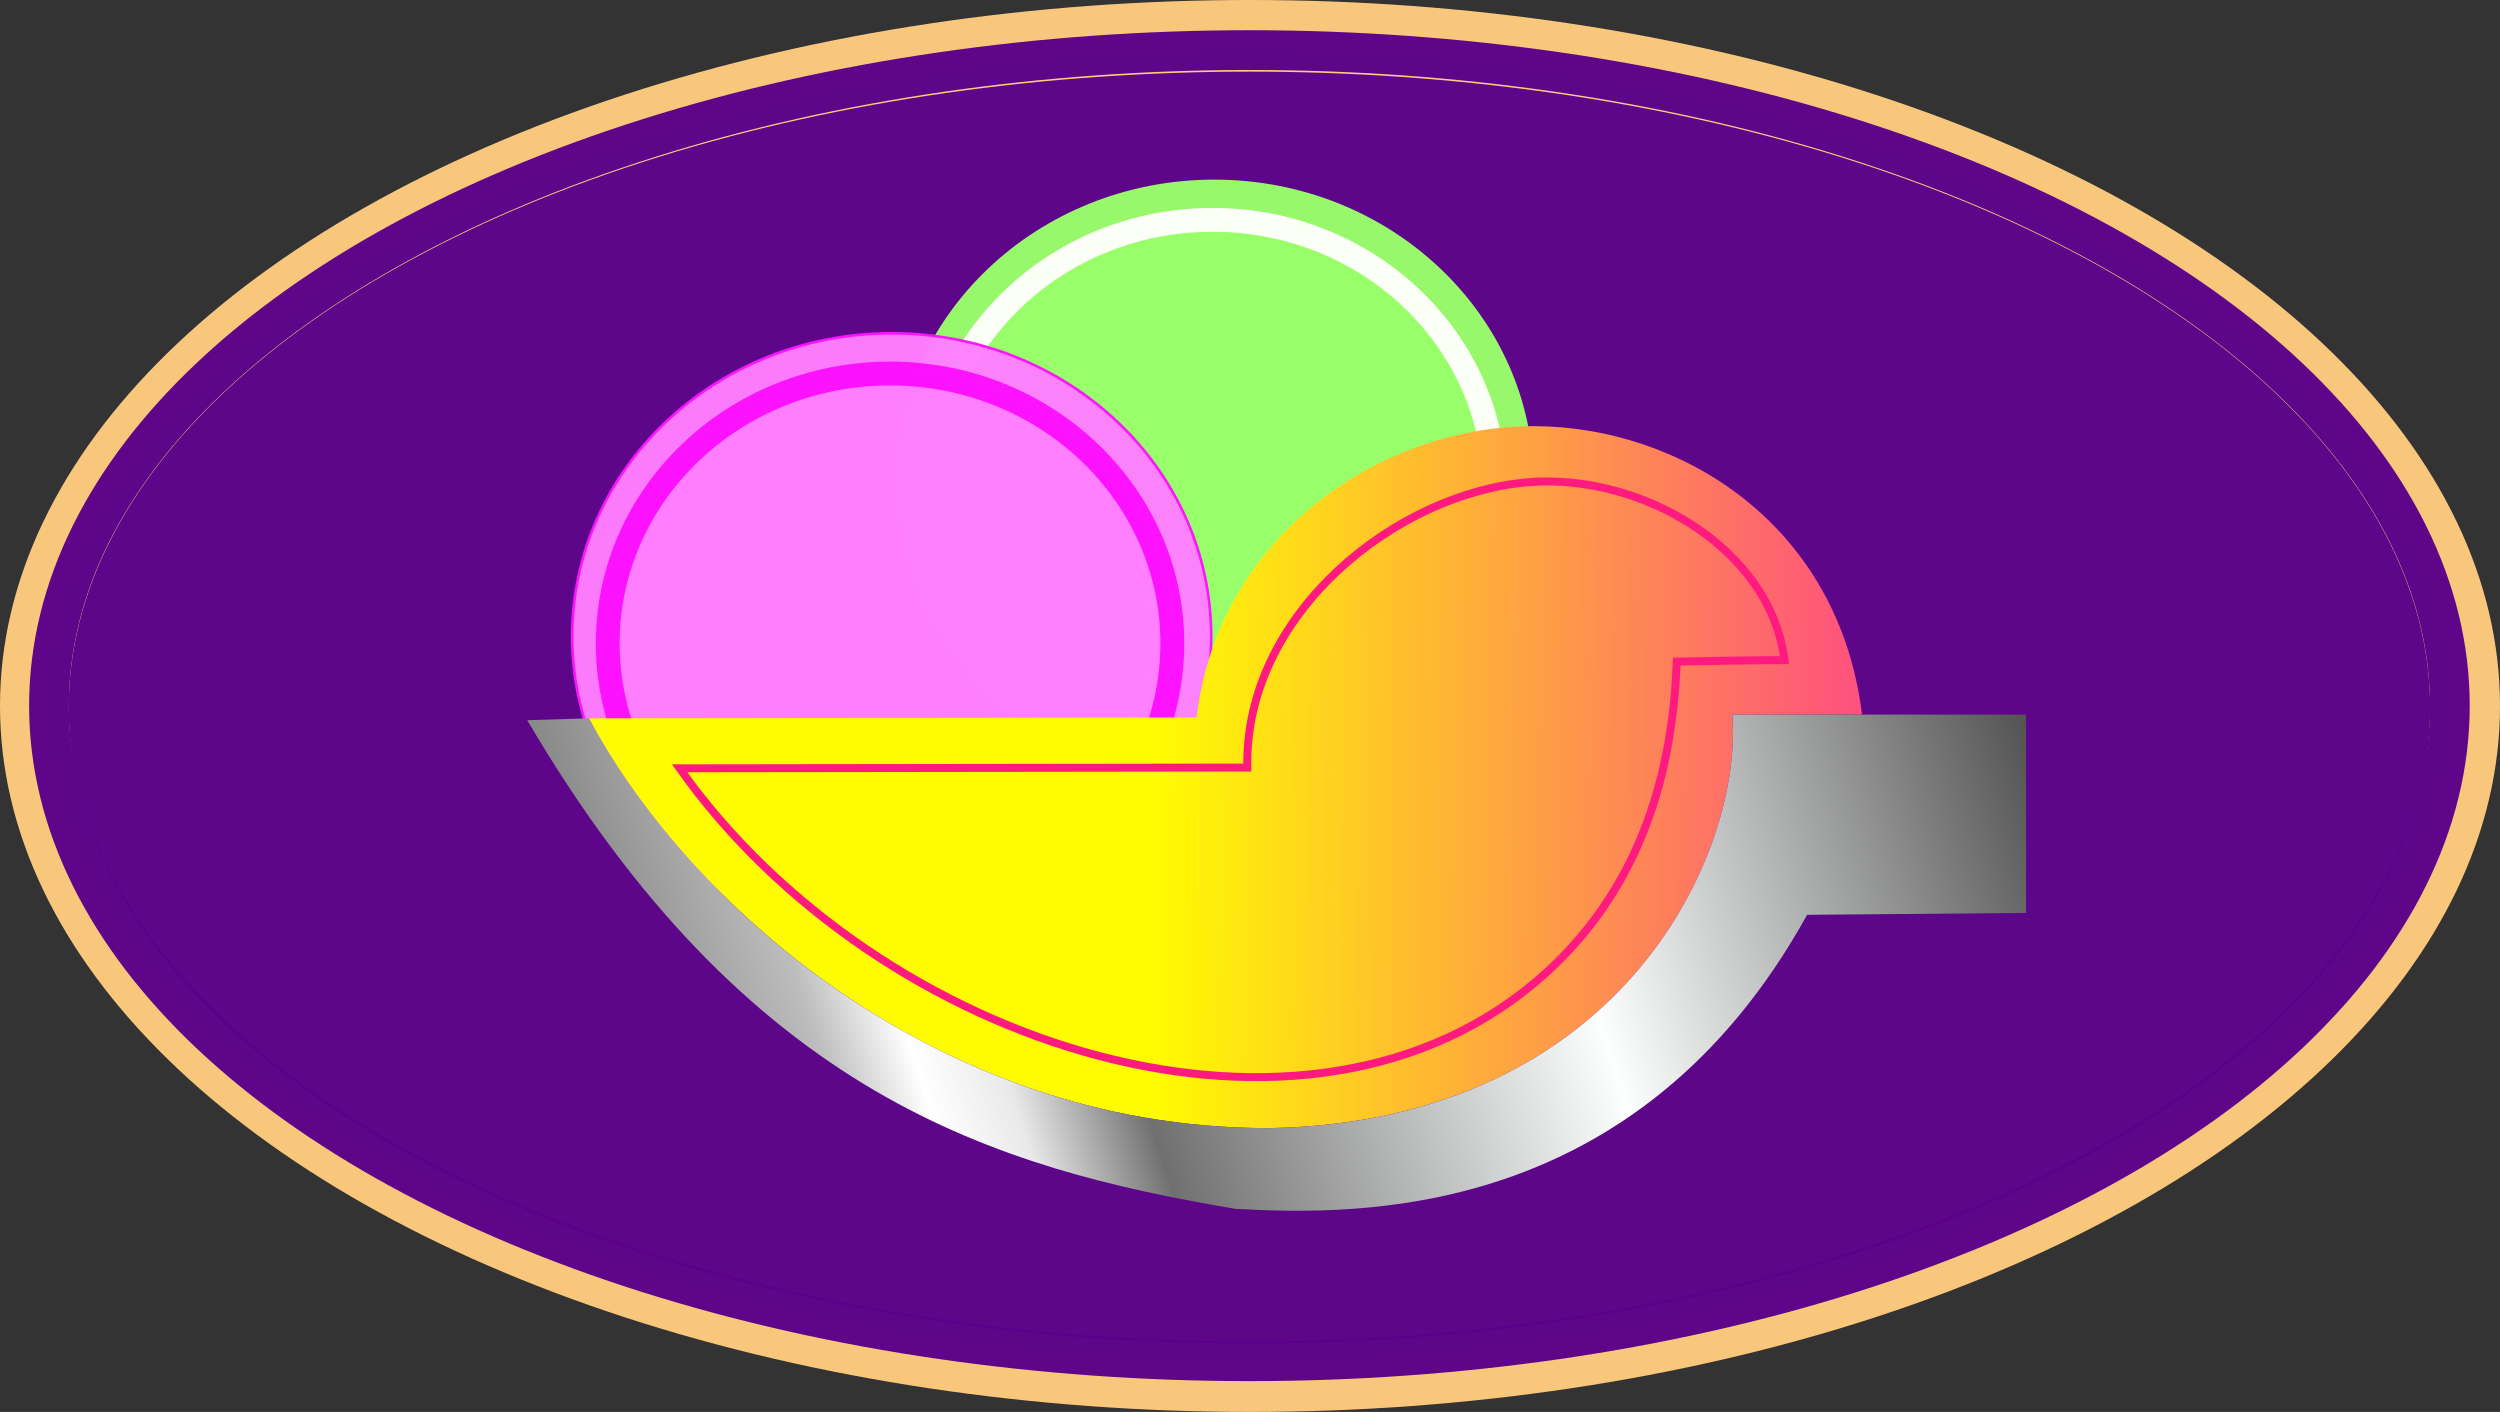 <?xml version="1.0" encoding="UTF-8" standalone="no"?>
<!-- Created with Inkscape (http://www.inkscape.org/) -->

<svg
   xmlns:dc="http://purl.org/dc/elements/1.1/"
   xmlns:cc="http://creativecommons.org/ns#"
   xmlns:rdf="http://www.w3.org/1999/02/22-rdf-syntax-ns#"
   xmlns:svg="http://www.w3.org/2000/svg"
   xmlns="http://www.w3.org/2000/svg"
   xmlns:xlink="http://www.w3.org/1999/xlink"
   xmlns:sodipodi="http://sodipodi.sourceforge.net/DTD/sodipodi-0.dtd"
   xmlns:inkscape="http://www.inkscape.org/namespaces/inkscape"
   width="94.31mm"
   height="53.263mm"
   viewBox="0 0 94.31 53.263"
   version="1.1"
   id="svg8"
   inkscape:version="0.92.4 5da689c313, 2019-01-14"
   sodipodi:docname="girandola logo.svg">
  <rect x="0" y="0" width="94.31" height="53.263" fill="#333333" stroke="none"/>
  <defs
     id="defs2">
    <linearGradient
       id="linearGradient4739"
       inkscape:collect="always">
      <stop
         id="stop4735"
         offset="0"
         style="stop-color:#666666;stop-opacity:1" />
      <stop
         style="stop-color:#bdbdbd;stop-opacity:1;"
         offset="0.188"
         id="stop4743" />
      <stop
         style="stop-color:#ffffff;stop-opacity:1"
         offset="0.244"
         id="stop4741" />
      <stop
         id="stop4745"
         offset="0.297"
         style="stop-color:#e9e9e9;stop-opacity:1;" />
      <stop
         style="stop-color:#707070;stop-opacity:1"
         offset="0.377"
         id="stop4749" />
      <stop
         style="stop-color:#fdffff;stop-opacity:1"
         offset="0.672"
         id="stop4747" />
      <stop
         id="stop4737"
         offset="1"
         style="stop-color:#4f4f4f;stop-opacity:1" />
    </linearGradient>
    <linearGradient
       inkscape:collect="always"
       id="coppa-2">
      <stop
         style="stop-color:#fffc00;stop-opacity:1"
         offset="0"
         id="stop4704" />
      <stop
         style="stop-color:#fe507e;stop-opacity:1"
         offset="1"
         id="stop4706" />
    </linearGradient>
    <linearGradient
       inkscape:collect="always"
       xlink:href="#coppa-2"
       id="linearGradient4710"
       x1="103.06"
       y1="58.469"
       x2="129.846"
       y2="58.687"
       gradientUnits="userSpaceOnUse"
       gradientTransform="translate(-0.499,-13.576)" />
    <linearGradient
       inkscape:collect="always"
       xlink:href="#linearGradient4739"
       id="linearGradient4718"
       x1="79.495"
       y1="70.623"
       x2="135.315"
       y2="52.83"
       gradientUnits="userSpaceOnUse"
       gradientTransform="translate(-0.499,-13.576)" />
  </defs>
  <sodipodi:namedview
     id="base"
     pagecolor="#ffffff"
     bordercolor="#666666"
     borderopacity="1.0"
     inkscape:pageopacity="0.0"
     inkscape:pageshadow="2"
     inkscape:zoom="1.4142136"
     inkscape:cx="-53.047657"
     inkscape:cy="30.874296"
     inkscape:document-units="mm"
     inkscape:current-layer="layer1"
     showgrid="false"
     inkscape:window-width="1920"
     inkscape:window-height="1015"
     inkscape:window-x="0"
     inkscape:window-y="0"
     inkscape:window-maximized="1"
     showguides="true"
     inkscape:guide-bbox="true">
    <sodipodi:guide
       position="94.317,38.005"
       orientation="1,0"
       id="guide853"
       inkscape:locked="false" />
    <sodipodi:guide
       position="67.061,-0.179"
       orientation="0,1"
       id="guide855"
       inkscape:locked="false" />
  </sodipodi:namedview>
  <g
     inkscape:label="Livello 1"
     inkscape:groupmode="layer"
     id="layer1"
     transform="translate(0.002,-0.004)">
    <g
       id="g851"
       transform="translate(-59.107,-15.79)">
      <ellipse
         style="opacity:0.97;fill:#ffcc7f;fill-opacity:1;stroke:#08ff00;stroke-width:0;stroke-miterlimit:4;stroke-dasharray:none;stroke-dashoffset:0;stroke-opacity:1"
         id="ellipse4617"
         cx="106.26"
         cy="42.426"
         rx="47.155"
         ry="26.632" />
      <ellipse
         style="opacity:0.97;fill:#ffcc7f;fill-opacity:1;stroke:#5a008b;stroke-width:1.5;stroke-linecap:butt;stroke-miterlimit:4;stroke-dasharray:none;stroke-dashoffset:0;stroke-opacity:1;paint-order:stroke markers fill"
         id="ellipse4631"
         cx="106.238"
         cy="42.415"
         rx="45.285"
         ry="24.731" />
      <ellipse
         ry="23.994"
         rx="44.54"
         cy="42.49"
         cx="106.238"
         id="path4615"
         style="opacity:0.97;fill:#5a008b;fill-opacity:1;stroke:#08ff00;stroke-width:0;stroke-miterlimit:4;stroke-dasharray:none;stroke-dashoffset:0;stroke-opacity:1" />
      <g
         transform="translate(-0.063,-57.94)"
         id="g4682">
        <ellipse
           ry="11.435"
           rx="12.053"
           cy="91.945"
           cx="104.974"
           id="ellipse4668"
           style="opacity:0.97;fill:#99ff6b;fill-opacity:1;stroke:#fd13ff;stroke-width:0;stroke-linecap:butt;stroke-miterlimit:4;stroke-dasharray:none;stroke-dashoffset:0;stroke-opacity:1;paint-order:stroke markers fill" />
        <ellipse
           style="opacity:0.97;fill:#99ff6b;fill-opacity:1;stroke:#fffffa;stroke-width:0.9;stroke-linecap:butt;stroke-miterlimit:4;stroke-dasharray:none;stroke-dashoffset:0;stroke-opacity:1;paint-order:stroke markers fill"
           id="ellipse4670"
           cx="104.911"
           cy="92.21"
           rx="10.649"
           ry="10.182" />
      </g>
      <g
         transform="translate(65.089,-1.527)"
         id="g4686">
        <ellipse
           style="opacity:0.97;fill:#ff7fff;fill-opacity:1;stroke:#fd13ff;stroke-width:0.1;stroke-linecap:butt;stroke-miterlimit:4;stroke-dasharray:none;stroke-dashoffset:0;stroke-opacity:1;paint-order:stroke markers fill"
           id="path4652"
           cx="27.654"
           cy="41.329"
           rx="12.053"
           ry="11.435" />
        <ellipse
           ry="10.182"
           rx="10.649"
           cy="41.594"
           cx="27.591"
           id="ellipse4666"
           style="opacity:0.97;fill:#ff7fff;fill-opacity:1;stroke:#fd10ff;stroke-width:0.9;stroke-linecap:butt;stroke-miterlimit:4;stroke-dasharray:none;stroke-dashoffset:0;stroke-opacity:1;paint-order:stroke markers fill" />
      </g>
      <path
         sodipodi:nodetypes="caccccc"
         inkscape:connector-curvature="0"
         id="path4672"
         d="m 104.245,42.86 c 0.842,-7.034 7.152,-11.024 12.767,-10.99 5.483,0.033 11.455,3.672 12.335,10.881 h -4.893 c 0.417,5.048 -4.004,15.379 -17.506,15.6 -12.872,-0.008 -22.139,-8.88 -25.623,-15.459 z"
         style="fill:url(#linearGradient4710);fill-opacity:1;fill-rule:evenodd;stroke:#000000;stroke-width:0;stroke-linecap:butt;stroke-linejoin:miter;stroke-miterlimit:4;stroke-dasharray:none;stroke-opacity:0.027" />
      <path
         style="fill:url(#linearGradient4718);fill-opacity:1;fill-rule:evenodd;stroke:#000000;stroke-width:0;stroke-linecap:butt;stroke-linejoin:miter;stroke-miterlimit:4;stroke-dasharray:none;stroke-opacity:1"
         d="m 78.995,42.963 c 8.336,14.196 17.697,16.903 26.704,18.432 4.678,0.262 15.194,0.449 21.578,-11.091 l 8.259,-0.071 v -7.482 h -11.082 c 0.417,5.048 -4.004,15.379 -17.506,15.6 -12.872,-0.008 -22.139,-8.88 -25.623,-15.459 z"
         id="path4674"
         inkscape:connector-curvature="0"
         sodipodi:nodetypes="ccccccccc" />
      <path
         sodipodi:nodetypes="sccsccs"
         inkscape:connector-curvature="0"
         id="path4676"
         d="m 116.798,33.982 c -5.03,0.395 -10.755,4.979 -10.64,10.767 -7.005,0.009 -14.411,0.02 -21.416,0.029 7.501,10.586 23.763,15.753 32.649,7.748 3.315,-2.987 4.804,-7.059 4.966,-11.775 3.324,-0.061 4.064,-0.055 4.064,-0.055 -0.521,-4.233 -5.42,-7.043 -9.624,-6.713 z"
         style="fill:none;fill-opacity:0.417;fill-rule:evenodd;stroke:#ff1a7f;stroke-width:0.3;stroke-linecap:butt;stroke-linejoin:miter;stroke-miterlimit:4;stroke-dasharray:none;stroke-opacity:1;paint-order:normal" />
    </g>
  </g>
</svg>
